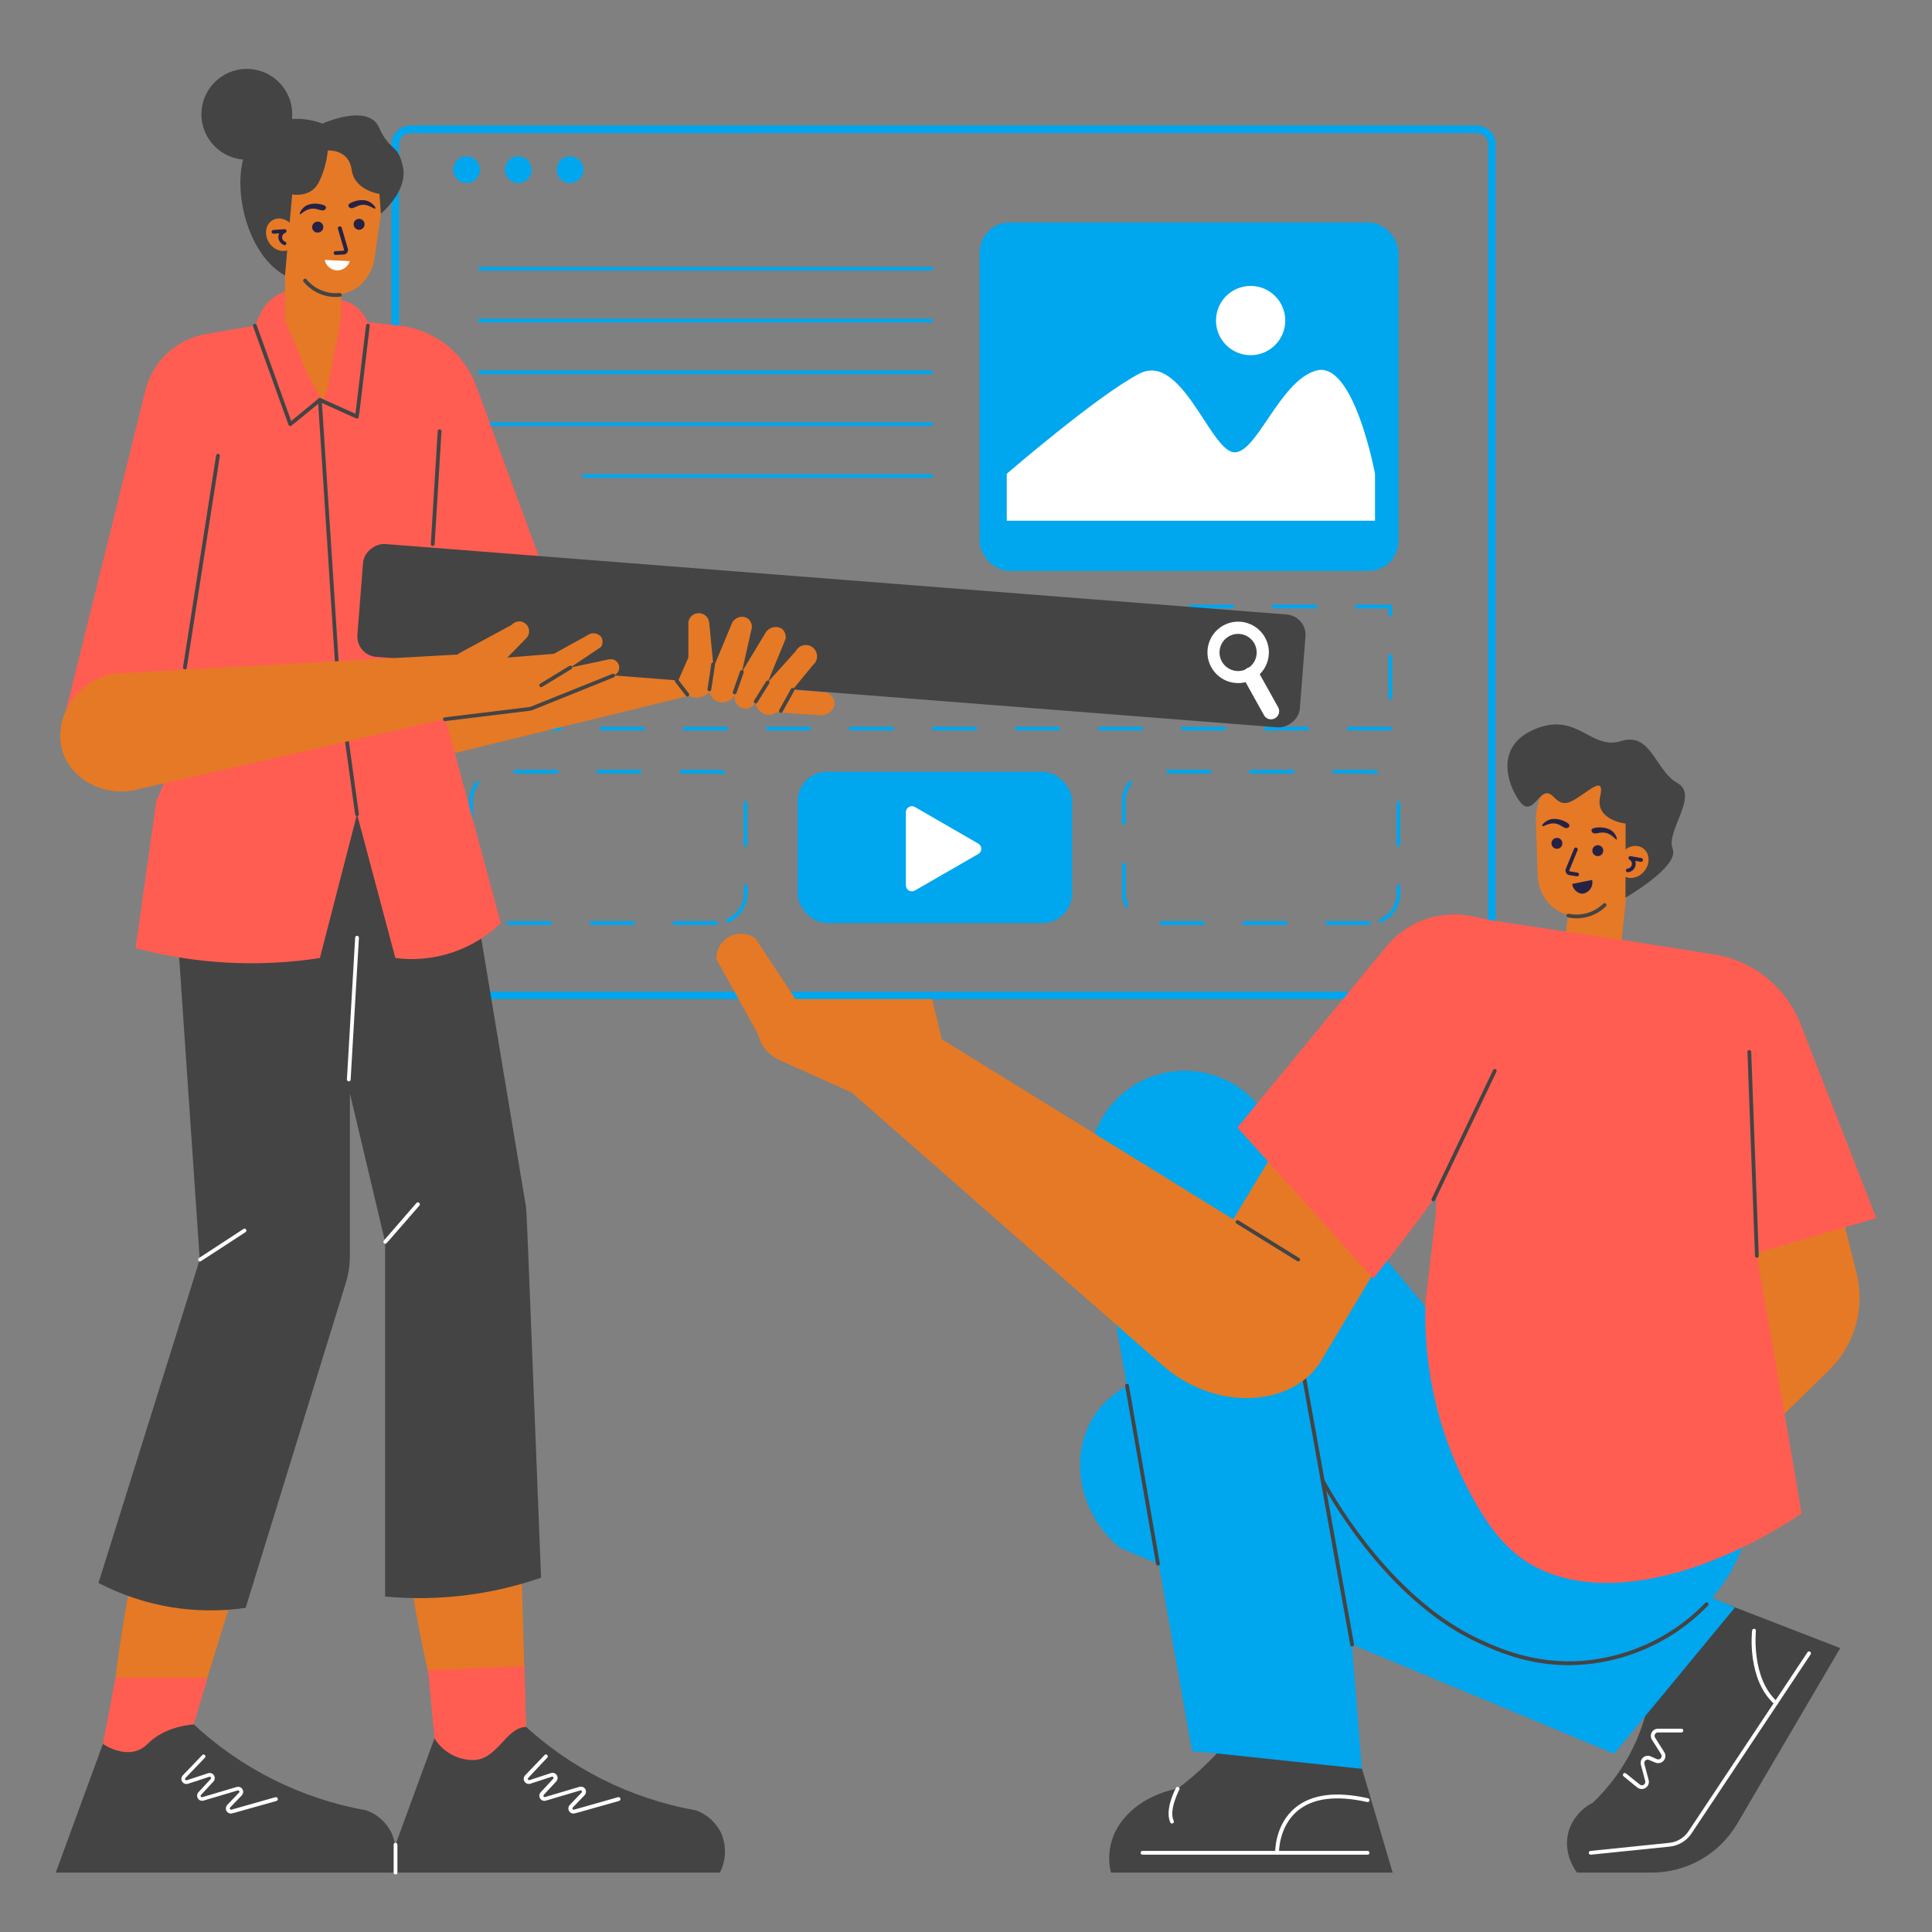 <?xml version="1.0" encoding="UTF-8"?>
<svg id="Layer_1" data-name="Layer 1" xmlns="http://www.w3.org/2000/svg" viewBox="0 0 512 512">
  <rect x="0" y="0" width="512" height="512" fill="#808080" stroke="none"/>
  <defs>
    <style>
      .cls-1 {
        fill: #ff5d52;
      }

      .cls-1, .cls-2, .cls-3, .cls-4, .cls-5, .cls-6 {
        stroke-width: 0px;
      }

      .cls-2 {
        fill: #262246;
      }

      .cls-3 {
        fill: #00a6ee;
      }

      .cls-4 {
        fill: #fff;
      }

      .cls-5 {
        fill: #444;
      }

      .cls-6 {
        fill: #e67925;
      }
    </style>
  </defs>
  <g id="Web_development_team_working_on_website" data-name="Web development team working on website">
    <path class="cls-6" d="m250.06,277.43l-3.29-13.67h-49.16l3.48,11.08c.86,2.7,2.83,4.91,5.42,6.08l22.76,10.18,20.79-13.67Z"/>
    <path class="cls-3" d="m391.37,264.76H108.75c-2.76,0-5-2.24-5-5V38.26c0-2.76,2.24-5,5-5h282.62c2.76,0,5,2.24,5,5v221.53c-.02,2.75-2.25,4.97-5,4.97ZM108.75,35.28c-1.66,0-3,1.34-3,3v221.51c0,1.66,1.34,3,3,3h282.62c1.66,0,3-1.34,3-3V38.26c0-1.66-1.34-3-3-3l-282.62.02Z"/>
    <circle class="cls-3" cx="123.64" cy="44.97" r="3.54"/>
    <circle class="cls-3" cx="137.35" cy="44.97" r="3.54"/>
    <circle class="cls-3" cx="151.07" cy="44.97" r="3.54"/>
    <rect class="cls-3" x="259.61" y="58.97" width="111" height="92.34" rx="7.9" ry="7.9"/>
    <path class="cls-4" d="m266.8,125.56s24.31-20.99,35.2-26.56,18.45,19.33,24.6,20.79,12.31-18.9,22.26-21.6,15.53,27.36,15.53,27.36v12.45h-97.59v-12.44Z"/>
    <circle class="cls-4" cx="331.43" cy="84.95" r="9.18"/>
    <g>
      <path class="cls-3" d="m246.77,71.71h-119.59c-.28,0-.5-.22-.5-.5s.22-.5.5-.5h119.59c.28,0,.5.22.5.5s-.22.5-.5.5Z"/>
      <path class="cls-3" d="m246.77,85.45h-119.59c-.28,0-.5-.22-.5-.5s.22-.5.5-.5h119.59c.28,0,.5.22.5.5,0,.27-.23.49-.5.5Z"/>
      <path class="cls-3" d="m246.77,99.18h-119.59c-.28,0-.5-.22-.5-.5s.22-.5.5-.5h119.59c.27,0,.49.23.5.5,0,.28-.22.5-.5.5Z"/>
      <path class="cls-3" d="m246.77,112.92h-119.59c-.28,0-.5-.22-.5-.5s.22-.5.5-.5h119.59c.28,0,.5.22.5.5,0,.27-.23.49-.5.5Z"/>
      <path class="cls-3" d="m246.77,126.65h-92.05c-.28,0-.5-.22-.5-.5,0-.27.23-.49.5-.5h92.05c.27,0,.49.23.5.5,0,.28-.22.5-.5.5Z"/>
      <path class="cls-3" d="m189.75,245.12h-11c-.28,0-.5-.22-.5-.5s.22-.5.5-.5h11c.27,0,.49.23.5.5,0,.28-.22.5-.5.5Zm-22,0h-11c-.28,0-.5-.22-.5-.5s.22-.5.5-.5h11c.27,0,.49.23.5.5,0,.28-.22.5-.5.5Zm-22,0h-11c-.28,0-.5-.22-.5-.5s.22-.5.5-.5h11c.27,0,.49.23.5.5,0,.28-.22.5-.5.5Zm46.95-1.61c2.68-1.17,4.41-3.82,4.41-6.75v-1.89c0-.28.22-.5.5-.5.27,0,.49.23.5.5v1.89c0,3.32-1.96,6.32-5,7.66-.24.13-.55.04-.68-.21-.13-.24-.04-.55.21-.68.02,0,.04-.02.06-.03Zm-67.13-3c-.19,0-.37-.11-.45-.29-.51-1.09-.77-2.29-.76-3.49v-7.62c0-.28.22-.5.5-.5.27,0,.49.23.5.5,0,8-.22,8.77.67,10.69.13.24.04.55-.2.68-.08.04-.17.07-.26.06v-.03Zm72-16.17c-.28,0-.5-.22-.5-.5v-11c0-.28.22-.5.5-.5.27,0,.49.23.5.5v11c.02.27-.19.51-.46.53l-.04-.03Zm-72.75-5.73c-.28,0-.5-.22-.5-.5v-5.77c0-1.87.62-3.69,1.78-5.16.17-.21.48-.25.7-.08.22.17.26.48.09.7-1.02,1.29-1.58,2.89-1.57,4.54v5.77c.02.27-.19.51-.46.53l-.04-.03Zm66.72-13.41c-.6-.14-1.21-.21-1.83-.22h-9.11c-.28,0-.5-.22-.5-.5s.22-.5.5-.5c9.83,0,9.82-.07,11.1.23.28.03.48.29.45.57-.03.28-.29.48-.57.45l-.04-.03Zm-22-.22h-11c-.28,0-.5-.22-.5-.5s.22-.5.5-.5h11c.27,0,.49.23.5.5.01.26-.18.49-.44.52l-.06-.02Zm-22,0h-11c-.28,0-.5-.22-.5-.5s.22-.5.5-.5h11c.27,0,.49.23.5.5.01.26-.18.49-.44.52l-.06-.02Z"/>
      <rect class="cls-3" x="211.36" y="204.51" width="72.75" height="40.11" rx="7.86" ry="7.86"/>
      <path class="cls-3" d="m362.75,245.12h-11c-.28,0-.5-.22-.5-.5s.22-.5.5-.5h11c.27,0,.49.23.5.5,0,.28-.22.5-.5.5Zm-22,0h-11c-.28,0-.5-.22-.5-.5s.22-.5.5-.5h11c.27,0,.49.23.5.5,0,.28-.22.5-.5.5Zm-22,0h-11c-.28,0-.5-.22-.5-.5s.22-.5.5-.5h11c.27,0,.49.23.5.5,0,.28-.22.5-.5.5Zm46.94-1.61c2.68-1.17,4.42-3.82,4.42-6.75v-1.89c0-.28.22-.5.5-.5.27,0,.49.23.5.5v1.89c0,3.32-1.96,6.32-5,7.66-.25.12-.55,0-.67-.24s0-.55.24-.67Zm-67.12-3c-.19,0-.37-.11-.45-.29-.51-1.09-.77-2.29-.76-3.49v-7.62c0-.28.22-.5.5-.5.27,0,.49.23.5.5,0,8-.22,8.77.67,10.69.13.25.03.56-.23.69-.07.04-.15.06-.23.05v-.03Zm72-16.17c-.28,0-.5-.22-.5-.5v-11c0-.28.22-.5.5-.5.27,0,.49.23.5.5v11c.02.27-.19.51-.46.53l-.04-.03Zm-72.75-5.73c-.28,0-.5-.22-.5-.5v-5.77c0-1.87.62-3.69,1.78-5.16.17-.21.48-.25.7-.08.22.17.26.48.09.7-1.02,1.29-1.58,2.89-1.57,4.54v5.77c.02.27-.19.51-.46.53l-.04-.03Zm66.72-13.41c-.6-.14-1.21-.21-1.83-.22h-9.11c-.28,0-.5-.22-.5-.5s.22-.5.5-.5c9.79,0,9.82-.07,11.09.23.28.03.49.28.46.57-.03.28-.28.49-.57.46l-.04-.03Zm-22-.22h-11c-.28,0-.5-.22-.5-.5s.22-.5.5-.5h11c.27,0,.49.23.5.5.01.26-.18.49-.44.52l-.06-.02Zm-22,0h-11c-.28,0-.5-.22-.5-.5s.22-.5.5-.5h11c.27,0,.49.23.5.5.01.26-.18.49-.44.52l-.06-.02Z"/>
    </g>
    <path class="cls-6" d="m422.92,247.82l32.24,5.87c10.08,1.82,18.17,9.38,20.67,19.31l16.17,64.31c2.33,9.29-.45,19.13-7.31,25.82l-35.51,34.69-12.26-23.28,28.84-36.22-16.58-58-26.26-32.5Z"/>
    <path class="cls-5" d="m436.77,429.76c3.6,17.7-1.57,35.46-14.67,48-3.01,1.5-5.29,4.14-6.33,7.34-1.82,5.92,1.82,10.73,2.16,11.16h19.81c9.31,0,17.92-4.93,22.63-12.95l27.31-46.55-33.25-12.87-17.66,5.87Z"/>
    <path class="cls-3" d="m368.43,193.59h-11c-.27,0-.49-.23-.5-.5,0-.28.22-.5.5-.5h11c.28,0,.5.22.5.5s-.22.5-.5.5Zm-22,0h-11c-.27,0-.49-.23-.5-.5,0-.28.22-.5.5-.5h11c.28,0,.5.22.5.5s-.22.5-.5.5Zm-22,0h-11c-.27,0-.49-.23-.5-.5,0-.28.22-.5.5-.5h11c.28,0,.5.22.5.5s-.22.5-.5.5Zm-22,0h-11c-.27,0-.49-.23-.5-.5,0-.28.22-.5.5-.5h11c.28,0,.5.22.5.5s-.22.5-.5.5Zm-22,0h-11c-.27,0-.49-.23-.5-.5,0-.28.22-.5.5-.5h11c.28,0,.5.22.5.5s-.22.5-.5.5Zm-22,0h-11c-.27,0-.49-.23-.5-.5,0-.28.22-.5.5-.5h11c.28,0,.5.22.5.5s-.22.5-.5.5Zm-22,0h-11c-.27,0-.49-.23-.5-.5,0-.28.22-.5.5-.5h11c.28,0,.5.22.5.5s-.22.5-.5.5Zm-22,0h-11c-.27,0-.49-.23-.5-.5,0-.28.22-.5.5-.5h11c.28,0,.5.22.5.5s-.22.5-.5.5Zm-22,0h-11c-.27,0-.49-.23-.5-.5,0-.28.22-.5.5-.5h11c.28,0,.5.22.5.5s-.22.5-.5.5Zm-22,0h-11c-.27,0-.49-.23-.5-.5,0-.28.22-.5.5-.5h11c.28,0,.5.22.5.5s-.22.5-.5.5Zm-22,0h-11c-.27,0-.49-.23-.5-.5,0-.28.22-.5.5-.5h11c.28,0,.5.22.5.5s-.22.5-.5.5Zm-21.25-.75c-.28,0-.5-.22-.5-.5v-11c0-.28.22-.5.5-.5s.5.22.5.5v11c0,.28-.22.5-.5.5Zm241.25-7.46c-.28,0-.5-.22-.5-.5v-11c0-.28.22-.5.5-.5s.5.22.5.5v11c0,.28-.22.5-.5.5Zm-241.25-14.54c-.28,0-.5-.22-.5-.5v-9.6c0-.28.22-.5.5-.5h1.4c.28,0,.5.22.5.5,0,.27-.23.49-.5.5h-.9v9.1c0,.28-.22.5-.5.5Zm241.25-7.46c-.28,0-.5-.22-.5-.5v-1.64h-8.35c-.28,0-.5-.22-.5-.5s.22-.5.5-.5h8.85c.28,0,.5.22.5.5v2.14c0,.28-.22.5-.5.5Zm-19.85-2.14h-11c-.28,0-.5-.22-.5-.5s.22-.5.5-.5h11c.28,0,.5.22.5.5,0,.27-.23.49-.5.5Zm-22,0h-11c-.28,0-.5-.22-.5-.5s.22-.5.5-.5h11c.28,0,.5.22.5.5,0,.27-.23.49-.5.5Zm-22,0h-11c-.28,0-.5-.22-.5-.5s.22-.5.5-.5h11c.28,0,.5.22.5.5,0,.27-.23.49-.5.5Zm-22,0h-11c-.28,0-.5-.22-.5-.5s.22-.5.5-.5h11c.28,0,.5.22.5.5,0,.27-.23.49-.5.5Zm-22,0h-11c-.28,0-.5-.22-.5-.5s.22-.5.5-.5h11c.28,0,.5.22.5.5,0,.27-.23.49-.5.5Zm-22,0h-11c-.28,0-.5-.22-.5-.5s.22-.5.5-.5h11c.28,0,.5.22.5.5,0,.27-.23.49-.5.5Zm-22,0h-11c-.28,0-.5-.22-.5-.5s.22-.5.5-.5h11c.28,0,.5.22.5.5,0,.27-.23.49-.5.5Zm-22,0h-11c-.28,0-.5-.22-.5-.5s.22-.5.5-.5h11c.28,0,.5.22.5.5,0,.27-.23.49-.5.5Zm-22,0h-11c-.28,0-.5-.22-.5-.5s.22-.5.5-.5h11c.28,0,.5.22.5.5,0,.27-.23.49-.5.5Zm-22,0h-11c-.28,0-.5-.22-.5-.5s.22-.5.5-.5h11c.28,0,.5.22.5.5,0,.27-.23.49-.5.5Z"/>
    <path class="cls-3" d="m315.43,364.26c-10.32-1.28-20.34,3-25.5,11-6.74,10.48-4.22,25.88,7,35l130.84,54.5,32-38.75-144.34-61.75Z"/>
    <path class="cls-4" d="m421.56,491.51c-.28.01-.51-.2-.52-.48s.2-.51.48-.52l20.88-2.14c2.06-.21,3.93-1.34,5.07-3.07l31.54-47.44c.15-.23.46-.29.69-.14.23.16.29.47.14.7l-31.56,47.45c-1.31,1.98-3.44,3.26-5.8,3.5-21.12,2.17-20.81,2.14-20.91,2.14h0Z"/>
    <path class="cls-4" d="m433.92,473.73l-3.67-3c-.2-.19-.21-.51-.02-.71.17-.18.44-.21.64-.07l3.67,2.95c.38.32.95.28,1.27-.1.19-.22.26-.52.19-.8l-1.15-4.31c-.27-1.01.33-2.06,1.35-2.33.42-.11.86-.08,1.26.1l1.62.72c.45.2.99,0,1.19-.45.12-.27.1-.59-.06-.85l-2.43-3.84c-.56-.89-.3-2.06.58-2.62.3-.19.66-.3,1.02-.3h6.21c.28,0,.5.22.5.5s-.22.5-.5.5h-6.21c-.5,0-.9.4-.9.9,0,.17.05.34.14.48l2.43,3.84c.56.88.31,2.06-.58,2.62-.54.34-1.21.39-1.79.14l-1.67-.7c-.45-.2-.99,0-1.19.45-.08.19-.1.4-.05.6l1.15,4.31c.25,1.02-.37,2.05-1.39,2.3-.56.14-1.14.02-1.6-.33Z"/>
    <path class="cls-4" d="m470.66,451.83c-.12,0-.24-.04-.33-.12-7.38-6.53-6.08-19.09-6-19.63.04-.27.28-.46.55-.44.27.03.48.27.45.55,0,0,0,0,0,0,0,.13-1.31,12.59,5.68,18.77.2.19.22.5.03.71-.1.11-.24.17-.38.16h0Z"/>
    <path class="cls-6" d="m212.52,267.35c-4.11-6.22-8.23-12.44-12.34-18.67-2.92-2.11-7-1.45-9.1,1.48-.84,1.17-1.27,2.58-1.23,4.02l12.67,22.82,10-9.65Z"/>
    <path class="cls-6" d="m210,161.92l-94.58,6.68c-10.56,2.13-16.19,12.91-13.18,21.2,2.64,7.28,11.72,11.95,20.64,9.19l86.14-21.06.98-16.01Z"/>
    <path class="cls-1" d="m82.54,83.69l23.4,2.64c9.19,1.03,17.01,7.16,20.2,15.84,8.1,22,16.2,44.03,24.29,66.09l-33.5,2.28c-6.83-22.76-13.67-45.52-20.5-68.28l-13.89-18.57Z"/>
    <path class="cls-4" d="m240.07,215.23c0-.88.72-1.59,1.6-1.58.27,0,.54.07.78.21l16.81,9.71c.76.43,1.02,1.4.58,2.16-.14.24-.34.44-.58.58l-16.81,9.69c-.76.44-1.73.17-2.17-.59-.14-.24-.21-.51-.21-.78v-19.4Z"/>
    <circle class="cls-5" cx="65.41" cy="30.29" r="12.03"/>
    <path class="cls-6" d="m75.5,62.51h14.86v28.23h-14.86v-28.23Z"/>
    <path class="cls-6" d="m101.37,51.05c-.69-9.36-8.84-16.4-18.2-15.71-9.36.69-16.4,8.84-15.71,18.2.34,4.56,2.49,8.78,5.98,11.73.45.83.88,1.55,1.27,2.16,3.38,5.29,7.52,10.67,13.92,10.62,5.51.19,9.87-4.34,10.61-9.5,2.25-15.8,2.28-15.31,2.13-17.51Z"/>
    <path class="cls-2" d="m88.93,67.56c-.28,0-.5-.22-.5-.5s.22-.5.5-.5c2.19-.12,2.13-.08,2.22-.2s.18.33-1.59-5.72c-.08-.28.08-.56.36-.64s.56.08.64.36l1.62,5.53c.19.65-.18,1.32-.83,1.51-.11.03-.23.05-.35.05l-2.07.11Z"/>
    <path class="cls-2" d="m95,58c-.8.09-1.37.81-1.27,1.61.09.74.72,1.3,1.47,1.28.8-.02,1.43-.68,1.42-1.48s-.68-1.43-1.48-1.42c-.04,0-.09,0-.13,0Z"/>
    <path class="cls-2" d="m84.06,58.74c-.8.06-1.4.75-1.34,1.55.05.79.72,1.39,1.51,1.34,0,0,.02,0,.03,0,.8-.02,1.43-.68,1.42-1.48s-.68-1.43-1.48-1.42c-.04,0-.09,0-.13,0Z"/>
    <path class="cls-2" d="m84.73,54.08c-.43-.08-3-.52-4.51,1.16-.53.58-.91,1.37-.73,1.54s1.35-1.34,3.19-1.49c1.58-.13,2.69.91,3.42.27.19-.15.3-.39.3-.63-.1-.57-1.31-.79-1.67-.85Z"/>
    <path class="cls-2" d="m98.48,53.86c-1.78-1.43-4.23-.61-4.63-.47s-1.52.51-1.53,1.09c.04.24.18.46.39.58.81.52,1.76-.67,3.34-.79,1.85-.12,3.15,1.3,3.38,1s-.35-.92-.95-1.41Z"/>
    <path class="cls-5" d="m80.44,74.67c-.17-.22-.14-.53.07-.71.21-.17.53-.14.7.07,2.15,2.59,5.44,3.95,8.79,3.62.28-.03.52.17.56.44s-.17.52-.44.56c-3.69.37-7.31-1.12-9.67-3.98Z"/>
    <path class="cls-6" d="m428.91,256.97l-14.77-1.56,2.96-28.06,14.77,1.56-2.96,28.06Z"/>
    <path class="cls-6" d="m407.27,214.5c1.67-9.24,10.52-15.37,19.76-13.7,9.24,1.67,15.37,10.52,13.7,19.76-.81,4.5-3.4,8.47-7.19,11.04-.52.78-1,1.45-1.48,2-3.92,4.9-8.61,9.81-15,9.09-5.5-.4-9.36-5.36-9.55-10.57-.51-15.93-.62-15.44-.24-17.62Z"/>
    <path class="cls-2" d="m418,232.24c-.07,0-.23,0-2.11-.33-.66-.11-1.12-.74-1.01-1.4.02-.09.04-.18.08-.27l2.19-5.33c.1-.26.39-.38.65-.28,0,0,0,0,0,0,.26.11.38.4.28.66l-2.19,5.33c-.05.1,0,.23.1.28.02,0,.04.02.06.02l2,.33c.27.05.45.31.4.58-.04.22-.23.39-.45.41h0Z"/>
    <path class="cls-2" d="m412.84,222.06c.79.13,1.32.88,1.19,1.67-.13.79-.88,1.32-1.67,1.19-.79-.13-1.32-.88-1.19-1.67,0,0,0,0,0,0,.14-.79.88-1.31,1.67-1.18Z"/>
    <path class="cls-2" d="m423.67,224c.79.13,1.32.88,1.19,1.67-.13.79-.88,1.32-1.67,1.19-.79-.13-1.32-.88-1.19-1.67,0,0,0-.01,0-.02.14-.78.89-1.3,1.67-1.17Z"/>
    <path class="cls-2" d="m423.51,219.27c.43,0,3-.2,4.36,1.63.46.63.75,1.46.56,1.61s-1.2-1.48-3-1.82c-1.57-.3-2.78.62-3.44-.09-.17-.18-.25-.42-.23-.66.15-.56,1.38-.64,1.75-.67h0Z"/>
    <path class="cls-2" d="m409.85,217.6c1.93-1.23,4.27-.16,4.66,0s1.45.68,1.4,1.25c0,.33-.43.53-.45.54-.86.42-1.67-.86-3.24-1.14-1.82-.32-3.27,1-3.46.64s.44-.89,1.09-1.29Z"/>
    <path class="cls-5" d="m415.54,243.13c-.27-.06-.45-.33-.39-.6.06-.27.32-.44.59-.38,3.31.7,6.74-.31,9.16-2.67.19-.19.5-.2.69,0,0,0,0,0,0,0,.2.19.2.51,0,.71,0,0,0,0,0,0-2.65,2.6-6.43,3.7-10.06,2.94Z"/>
    <path class="cls-6" d="m109.2,178.09c4.19,15.89,8.38,31.78,12.58,47.68l13.68,96.48,4.11,141-21.22-1.37c-12.57-43.13-16.35-87.78-9.35-132.88-11.01-34.19-22.01-68.39-33-102.59,2.2-14.27,4.4-28.54,6.59-42.83l26.61-5.49Z"/>
    <path class="cls-6" d="m65.14,170.54c-6.4,14.24-12.8,28.48-19.21,42.72l15.07,122.53c-18,40.23-28.91,83.26-32.24,127.21l20.49.16,38.67-125.62,2.37-115,6.85-37.26-32-14.74Z"/>
    <path class="cls-3" d="m448.76,358.82l12.68,30.26c3.11,7.39,2.91,15.77-.56,23-1.01,2.36-2.23,4.62-3.65,6.75-5.07,7.47-11.84,13.64-19.75,18-20.75,7.34-43.39,7.34-64.14,0l-58.24-113.4,17.67-31.33,67.36,81.22,48.63-14.5Z"/>
    <path class="cls-3" d="m332.93,292.26l26.34,175.34-43.34-3.5c-9.05-50.78-18.1-101.56-27.16-152.34-1.47-13.92,8.62-26.4,22.55-27.87,8.13-.86,16.18,2.26,21.61,8.37Z"/>
    <path class="cls-5" d="m357.24,456.17l11.82,40.09h-74.65c-1.2-4.91-.02-10.09,3.18-14,5-6.36,13-8,14.51-8.27,7.53-5.66,14-12.6,19.11-20.52l26.03,2.7Z"/>
    <path class="cls-1" d="m418.29,249.15l-42.06,4.34,9.34,125.33,64-5.33,13.33-116.56-44.61-7.78Z"/>
    <path class="cls-1" d="m415.64,249.15l14-.11,24.59,3.88c10.38,1.64,19.11,8.67,22.93,18.46l20.08,51.44-34.33,10-14.91-45.47-32.36-38.2Z"/>
    <path class="cls-1" d="m382.23,286.6l-1.8,35.83-2.66,22.67c-.59,17.01,3.2,33.88,11,49,3.32,6.32,7.53,13.91,14.66,19,17.08,12.18,46.43,6.29,74-12-11-66.08-15.74-81-16.66-122.34l-78.54,7.84Z"/>
    <path class="cls-3" d="m297.18,309.26l19.82,154.84,43.89,4.66-7.5-94.66c-1.56-35.59-17.43-62.29-37.75-66.59-4.1-.87-10.32-1.21-18.46,1.75h0Z"/>
    <path class="cls-5" d="m358.33,436.34c-.24,0-.45-.17-.5-.41l-19.89-110.58c-.05-.28.14-.54.41-.59.28-.05.54.14.59.42l19.89,110.57c.04.28-.15.54-.42.58-.03,0-.05,0-.08,0h0Z"/>
    <path class="cls-5" d="m415.75,441.29c-11.05,0-19.27-3.76-23.77-5.82-22.76-10.41-37.83-35.44-41.91-42.87-.13-.24-.05-.54.19-.68.24-.13.55-.04.68.2,0,0,0,0,0,0,4,7.36,19,32.16,41.45,42.44,4.62,2.11,13.23,6,24.78,5.7,13.15-.47,25.61-6.02,34.76-15.48.19-.2.51-.2.71,0,0,0,0,0,0,0,.19.2.19.51,0,.71-9.68,10.01-22.97,15.7-36.89,15.8Z"/>
    <path class="cls-6" d="m418.29,249.15l-33.35-4.08c-6.21-.76-12.29,2.2-15.52,7.55l-46,76.14,26,33c59.33-99.04,47.01-79.09,68.87-112.61h0Z"/>
    <path class="cls-1" d="m422.92,250l-32.51-7.13c-8.58-1.88-17.49,1.21-23.06,8l-39.42,47.94,36,40c22.19-27.84,41.93-57.56,58.99-88.81h0Z"/>
    <path class="cls-6" d="m246.93,273.76l104.75,64.75c.31,1,4.66,15.46-3.5,24.75-8.33,9.51-27,10.47-40.75-2l-87.17-76.52,26.67-10.98Z"/>
    <path class="cls-5" d="m306.87,414.9c-.24,0-.45-.17-.5-.41l-8.19-47.2c-.05-.27.13-.52.4-.57,0,0,0,0,.01,0,.27-.05.53.13.58.4l8.19,47.2c.04.27-.14.53-.41.57-.03,0-.05,0-.08,0h0Z"/>
    <path class="cls-5" d="m465.59,333.32c-.27,0-.49-.21-.5-.48l-2-54.06c-.01-.27.2-.5.47-.51,0,0,0,0,.01,0,.28-.01.51.2.52.48,0,0,0,0,0,0l2,54.05c.01.28-.2.51-.48.52,0,0-.01,0-.02,0h0Z"/>
    <path class="cls-5" d="m379.39,317.69l16.3-34.13c.12-.24.41-.35.65-.23,0,0,0,0,0,0,.25.11.36.4.25.65,0,0,0,0,0,.01l-16.3,34.13c-.14.24-.44.32-.68.19-.22-.12-.31-.39-.22-.62Z"/>
    <path class="cls-5" d="m430.81,218.26s-8.15-.87-6.76-7.12-3.32-1-7.41,1.12-4.71-2.5-7-2-4,6.13-7,2-6.84-14.62,4.33-19.12,14.57,5.75,22.62,3.25,9.05,7.87,14.93,11.12-3.13,12.73-1.25,17.43-12.5,12.94-12.5,12.94l.04-19.62Z"/>
    <path class="cls-6" d="m429.79,226.1c1.51-2,4.08-2.5,5.75-1.21s1.8,3.92.3,5.87-4.09,2.5-5.76,1.21-1.8-3.92-.29-5.87h0Z"/>
    <path class="cls-2" d="m431.41,230.16c.68-.1,1.16-.73,1.06-1.42-.06-.39-.3-.74-.65-.92-.24-.13-.33-.44-.2-.68.1-.19.32-.29.53-.25l2.82.5c.28.05.46.31.42.59-.05.28-.31.46-.59.41l-1.47-.26c.44,1.15-.14,2.44-1.29,2.88-.15.06-.31.1-.48.12-.26.09-.55-.04-.64-.3s.04-.55.3-.64c.06-.02.12-.03.19-.03h0Z"/>
    <path class="cls-4" d="m362.43,491.51h-59.66c-.28,0-.5-.22-.5-.5s.22-.5.5-.5h59.66c.28,0,.5.22.5.5s-.22.5-.5.5Z"/>
    <path class="cls-4" d="m338.43,491.51c-.27,0-.49-.21-.5-.48,0-.31-.12-7.52,5.37-12,4.31-3.54,10.78-4.37,19.24-2.47.28.06.45.33.4.61-.06.28-.33.45-.61.39-8.15-1.83-14.34-1.06-18.39,2.27-5.13,4.21-5,11.16-5,11.23-.02.26-.25.46-.51.45Z"/>
    <path class="cls-4" d="m310.6,483.26c-.19,0-.37-.1-.45-.28-1.59-3.36,1.38-9,1.51-9.18.13-.25.43-.34.67-.21,0,0,0,0,0,0,.24.14.33.44.2.68,0,.06-2.86,5.38-1.49,8.28.12.25,0,.55-.24.66-.06.03-.14.05-.21.05Z"/>
    <path class="cls-2" d="m416.64,234.26l5.29-1.08c.38,1.61-.63,3.23-2.24,3.6-.14.03-.28.05-.42.07-1.37-.16-2.45-1.23-2.63-2.59Z"/>
    <path class="cls-5" d="m344.08,334.31c-.22,0,.86.62-16.41-10.05-.23-.15-.31-.46-.16-.69s.46-.31.69-.16l16.14,10c.22.16.27.48.1.7-.09.12-.22.19-.36.2h0Z"/>
    <path class="cls-5" d="m30.1,454.43l-15.33,41.83h88.66c1.69-3.27,1.81-7.13.34-10.5-1.36-2.79-3.75-4.94-6.67-6-17.39-3.07-33.5-11.19-46.33-23.33l-20.67-2Z"/>
    <path class="cls-5" d="m117.43,454.43l-15.33,41.83h88.67c1.68-3.27,1.8-7.13.33-10.5-1.36-2.79-3.75-4.94-6.67-6-17.39-3.08-33.5-11.19-46.33-23.33l-20.67-2Z"/>
    <path class="cls-5" d="m65.14,170.54c-6.76,15.24-13.5,30.48-20.21,45.72l8,117.55-26.83,85.68c11.98,6.25,25.63,8.57,39,6.61,8.84-28.67,17.68-57.33,26.51-86,.74-2.41,1.12-4.91,1.12-7.43v-42.91l9.33,39.34v94c13.98,1.3,28.07-.4,41.33-5-4.13-104.09-3.72-96.6-4.19-99.42l-17.43-104.58-14-39.89-42.63-3.67Z"/>
    <path class="cls-1" d="m43.93,96.76l38.61-13.07,31.85,6.94.54,103.63-65-2.5-6-95Z"/>
    <path class="cls-1" d="m82.54,83.69l-28,4.85c-7.82,1.35-14.09,7.2-16,14.9-7.29,29.33-14.57,58.69-21.86,88.07l30.25-5.75c7.17-24.5,14.34-49,21.5-73.5,4.71-9.51,9.42-19.03,14.11-28.57Z"/>
    <rect class="cls-5" x="205.36" y="43.21" width="30" height="250.52" rx="5.42" ry="5.42" transform="translate(35.21 375.02) rotate(-85.53)"/>
    <path class="cls-4" d="m327.49,181c-4.48-.35-7.83-4.27-7.48-8.75.35-4.48,4.27-7.83,8.75-7.48,2.71.21,5.14,1.77,6.47,4.14,2.2,3.92.79,8.88-3.13,11.08-1.4.79-3.01,1.14-4.61,1.01Zm1-13c-2.71-.21-5.08,1.82-5.29,4.53s1.82,5.08,4.53,5.29,5.08-1.82,5.29-4.53-1.82-5.08-4.53-5.29h0Z"/>
    <path class="cls-4" d="m336.68,190.63c-.72-.06-1.36-.47-1.71-1.1l-5.25-9.42c-.64-1-.34-2.33.66-2.97,1-.64,2.33-.34,2.97.66.04.07.08.14.12.21l5.25,9.42c.58,1.04.21,2.35-.83,2.92-.37.2-.79.3-1.21.27Z"/>
    <path class="cls-1" d="m56.43,176.91l-15,35.35c-1.83,13-3.66,26-5.5,39,15.92,4.24,32.55,5.13,48.84,2.63,3.28-12.67,6.56-25.37,9.85-38.1l10.16,38.1c10.24,1.31,20.52-2.1,27.94-9.27-5.96-22-11.92-44-17.87-66l-58.42-1.71Z"/>
    <path class="cls-1" d="m30.62,444.64l-3.35,17.52s7,4.89,11.83,0,12.23-5.16,12.23-5.16l3.67-12.36h-24.38Z"/>
    <path class="cls-1" d="m113.43,442.6l1.71,18.1c2.12,3.41,5.78,5.55,9.79,5.73,6.84.33,8.94-8.59,14.47-8.79l-.46-16.05-25.51,1.01Z"/>
    <path class="cls-6" d="m75.5,84.91c2.34,7.46,5.7,14.56,10,21.1,3.07-6.74,4.74-14.04,4.89-21.44-4.58-3.65-10-2.69-14.89.34Z"/>
    <path class="cls-1" d="m75.5,77.26l-.66.27c-2.51.99-4.55,2.91-5.7,5.35l-1.61,3.41,7.15,18.85,7.54-4.49-6.72-15.74v-7.65Z"/>
    <path class="cls-1" d="m90.35,79.45v5.12l-3.49,18.06,10.65-17.25-.79-1.38c-1.23-2.09-3.2-3.63-5.53-4.32l-.84-.23Z"/>
    <path class="cls-5" d="m77.43,51.51s4.77,1,6.95-3c1.37-2.69,2.21-5.61,2.48-8.62,0,0,5.57-.46,6.32,5.08s7.38,6.42,7.38,6.42l.38,5.24s7.12-5.87,5.87-12.24-3.5-4.13-6.38-10.63-15-1-15-1c0,0-10.43-4.5-17.9,3.38s-3.6,30.5,8,36.87c.62-7.16,1.25-14.33,1.9-21.5Z"/>
    <path class="cls-6" d="m77.76,60.2c-1.3-2.1-3.8-2.91-5.6-1.8s-2.2,3.7-.91,5.81c1.29,2.11,3.8,2.91,5.6,1.8s2.2-3.7.91-5.81Z"/>
    <path class="cls-2" d="m75.46,65c-1.2-.31-1.93-1.54-1.62-2.74.04-.15.09-.29.16-.43l-1.48.11c-.28.02-.52-.19-.54-.47-.02-.28.19-.52.47-.53l2.86-.2c.28-.06.55.11.62.38.06.28-.11.55-.39.62-.64.26-.95.99-.69,1.63.15.37.46.64.85.74.22.17.26.48.09.7-.08.1-.2.17-.33.19Z"/>
    <path class="cls-5" d="m49,177.41c-.28,0-.5-.22-.5-.5,0-.03,0-.05,0-.07l8.77-56.15c.05-.27.31-.46.58-.42.27.05.45.3.41.57l-8.77,56.16c-.04.24-.25.41-.49.41Z"/>
    <path class="cls-5" d="m76.93,112.92c-.21,0-.4-.13-.47-.33l-9.4-26.13c-.09-.26.06-.54.32-.63.25-.08.52.04.62.29l9.17,25.46,7.28-6c.15-.12.35-.15.52-.07l9.23,4.14,2.8-23.42c.03-.27.26-.47.53-.44,0,0,.01,0,.02,0,.27.03.47.28.44.55,0,0,0,0,0,0-3.08,25.73-2.82,24.33-3.14,24.52s.4.4-10-4.27c-8.29,6.77-7.66,6.32-7.92,6.32Z"/>
    <path class="cls-5" d="m114.67,144.69c-.28,0-.5-.22-.5-.5,0-.01,0-.02,0-.03l1.83-29.93c.02-.27.25-.48.52-.46,0,0,0,0,.01,0,.27.02.48.25.47.52l-1.82,29.93c-.02.27-.24.48-.51.47Z"/>
    <path class="cls-5" d="m94.62,216.29c-.25,0-.46-.18-.5-.43l-5.18-37.53-4.67-72.28c-.02-.27.18-.51.45-.53,0,0,.01,0,.02,0,.27-.01.5.19.53.46l4.66,72.25,5.18,37.49c.04.27-.14.52-.4.56-.03,0-.06,0-.09,0h0Z"/>
    <path class="cls-6" d="m124.86,173.26l-94.68,5.25c-10.58,2-16.38,12.68-13.5,21,2.54,7.33,11.54,12.13,20.5,9.5l86.46-19.75,1.22-16Z"/>
    <path class="cls-4" d="m91.94,286l2.18-37.5c0-.28.22-.5.5-.5s.5.22.5.5l-2.19,37.5c.04.27-.15.53-.42.57-.27.04-.53-.15-.57-.42,0-.05,0-.09,0-.14Z"/>
    <path class="cls-6" d="m121.43,173.26l14.17-7.66c.94-1.1,2.6-1.24,3.7-.3s1.24,2.6.3,3.7l-5.14,5.26,12.34-1,8.75-4.83c1.13-.92,2.8-.78,3.75.33.51.82.51,1.85,0,2.67l-8.17,5.48,10.13-2.15c1.19-.33,2.42.36,2.76,1.54s-.36,2.42-1.54,2.76h0l-20.59,8.62-24.7,3.07c1.41-5.83,2.82-11.66,4.25-17.49h0Z"/>
    <path class="cls-5" d="m117.93,191.1c-.28.02-.51-.19-.53-.47s.19-.51.47-.53l22.62-2.75,21.76-8.75c.24-.14.55-.05.68.19.14.24.05.55-.19.68-.04.02-.08.04-.12.05-23.23,9.35-21.85,8.8-22,8.81-22.88,2.8-22.62,2.77-22.69,2.77Z"/>
    <path class="cls-5" d="m143.44,182.1c-.28,0-.51-.21-.51-.48,0-.18.09-.35.24-.45l7.67-4.68c.22-.16.54-.12.7.11s.12.54-.11.7c-.02.02-.05.03-.07.04-8.36,5.09-7.72,4.76-7.92,4.76h0Z"/>
    <path class="cls-6" d="m179.31,181.33l3.12-7.07v-9.4c.22-1.52,1.64-2.57,3.16-2.34,1.21.18,2.16,1.13,2.34,2.34l1.17,12,5-12c1.64-2.35,5.16-1.67,5.17,1.4l-2.67,11.83,6.33-10.49c.92-1.42,2.79-1.86,4.25-1,.81.67,1.19,1.72,1,2.75-1.58,3.83-3.16,7.67-4.75,11.5l7.42-8.25c.74-1.48,2.54-2.09,4.02-1.36,1.48.74,2.09,2.54,1.36,4.02-.19.39-.46.73-.8,1-1.79,2.19-3.59,4.37-5.39,6.55l9.21.72c1.17.57,1.92,1.76,1.93,3.07-.12,1.68-2,3.27-4.41,2.91l-11-.75c-1.55,1.12-3.72.77-4.84-.78-.43-.6-.66-1.31-.66-2.05-.56,1.49-2.22,2.24-3.71,1.68-1.35-.51-2.12-1.94-1.79-3.35-1.85,2.77-5.86,2.53-6.75-.91-1.04,1.13-2.57,1.68-4.09,1.48-1.28-.25-2.4-1.03-3.08-2.15l-1.54-1.35Z"/>
    <path class="cls-5" d="m188,183.18c-.28,0-.5-.22-.5-.5,0-.03,0-.05,0-.07l1-6.65c.05-.27.3-.46.57-.42.27.05.46.3.42.57l-1,6.65c-.04.24-.25.42-.49.42Z"/>
    <path class="cls-5" d="m194.68,184c-.28,0-.5-.23-.5-.5,0-.05,0-.11.03-.16l1.92-5.43c.09-.26.37-.4.63-.32.26.09.4.37.32.63,0,0,0,.02,0,.03l-1.91,5.42c-.07.2-.27.33-.48.33Z"/>
    <path class="cls-5" d="m200.27,186.43c-.28,0-.5-.22-.5-.5,0-.09.02-.18.07-.26l3.17-5.08c.14-.23.44-.31.67-.17,0,0,.01,0,.02.01.23.15.3.45.16.69l-3.17,5.08c-.09.14-.25.23-.42.23h0Z"/>
    <path class="cls-5" d="m206.93,188.93c-.28,0-.5-.23-.49-.51,0-.08.02-.16.06-.23l3.1-5.62c.13-.24.44-.33.68-.2,0,0,0,0,0,0,.24.14.33.44.2.68l-3.11,5.62c-.09.16-.26.26-.44.26h0Z"/>
    <path class="cls-5" d="m182.16,184.59c-.35,0-.21,0-3.25-3.9-.16-.22-.12-.53.09-.7.22-.17.54-.13.71.09l2.85,3.7c.17.23.12.55-.11.71-.08.06-.18.1-.29.1h0Z"/>
    <path class="cls-4" d="m86.06,68.89l6.62.31c-.53,1.81-2.42,2.84-4.23,2.31-1.22-.36-2.15-1.37-2.39-2.62Z"/>
    <path class="cls-4" d="m102.1,329.6c-.28,0-.5-.22-.5-.5,0-.12.04-.24.12-.33l8.67-10c.2-.19.51-.19.71,0,.21.18.23.5.05.71-9.49,10.89-8.72,10.12-9.05,10.12Z"/>
    <path class="cls-4" d="m53,334.31c-.28,0-.5-.23-.49-.51,0-.16.08-.31.21-.4l11.81-7.72c.23-.15.54-.09.69.14s.09.54-.14.7h0c-12.66,8.24-11.91,7.79-12.08,7.79Z"/>
    <path class="cls-4" d="m104.82,496.76c-.28,0-.5-.22-.5-.5v-7.41c0-.28.22-.5.5-.5.27,0,.49.23.5.5v7.41c0,.28-.22.5-.5.5Z"/>
    <path class="cls-4" d="m152,480.61c-.75.02-1.36-.57-1.38-1.32,0-.36.13-.71.38-.97l3.11-3.25c.14-.14.14-.36,0-.49-.09-.1-.24-.13-.36-.09l-9.1,2.7c-.72.21-1.46-.2-1.67-.92-.13-.45-.02-.94.3-1.29l3.3-3.56c.14-.14.14-.36,0-.49-.09-.1-.24-.13-.36-.09l-5.65,1.85c-.71.24-1.47-.14-1.71-.85-.16-.48-.04-1.01.31-1.37l5.16-5.38c.19-.19.5-.2.69,0,0,0,0,0,0,0,.2.19.2.51,0,.71,0,0,0,0,0,0l-5.03,5.36c-.14.14-.14.36,0,.49.09.1.24.13.36.09l5.64-1.85c.71-.24,1.47.14,1.71.85.16.48.04,1-.3,1.36l-3.3,3.56c-.13.14-.12.36.02.49.09.08.22.11.34.08l9.1-2.7c.71-.21,1.47.19,1.68.9.14.47.02.97-.32,1.33l-3.13,3.24c-.13.14-.13.36,0,.49.09.09.22.12.34.09l11.65-3.31c.28-.07.56.09.64.36.07.28-.09.56-.37.64-12.57,3.55-11.75,3.34-12.07,3.34h0Z"/>
    <path class="cls-4" d="m61.23,480.61c-.75.02-1.36-.57-1.38-1.32,0-.36.13-.71.38-.97l3.11-3.25c.14-.14.14-.36,0-.49-.09-.1-.24-.13-.36-.09l-9.1,2.7c-.73.17-1.45-.29-1.62-1.01-.09-.42.01-.85.29-1.18l3.3-3.56c.13-.15.11-.38-.04-.51-.09-.08-.21-.1-.33-.07l-5.64,1.85c-.71.24-1.47-.14-1.71-.85-.16-.48-.04-1.01.31-1.37l5.16-5.38c.19-.19.5-.2.69,0,0,0,0,0,0,0,.2.19.2.51,0,.71,0,0,0,0,0,0l-5.15,5.38c-.14.14-.14.36,0,.49.09.1.24.13.36.09l5.64-1.85c.71-.24,1.47.14,1.71.85.16.48.04,1-.3,1.36l-3.3,3.56c-.13.14-.12.36.02.49.09.08.22.11.34.08l9.1-2.7c.71-.21,1.47.19,1.68.9.14.47.02.97-.32,1.33l-3.08,3.2c-.13.14-.13.36,0,.49.09.09.22.12.34.09l11.65-3.3c.28-.07.56.09.63.36.07.28-.09.56-.36.64-12.58,3.54-11.76,3.33-12.04,3.33h0Z"/>
    <path class="cls-1" d="m395.35,243.91l37.46,5.71-7.56,14.64-22.06-3.37-7.84-16.98Z"/>
  </g>
</svg>